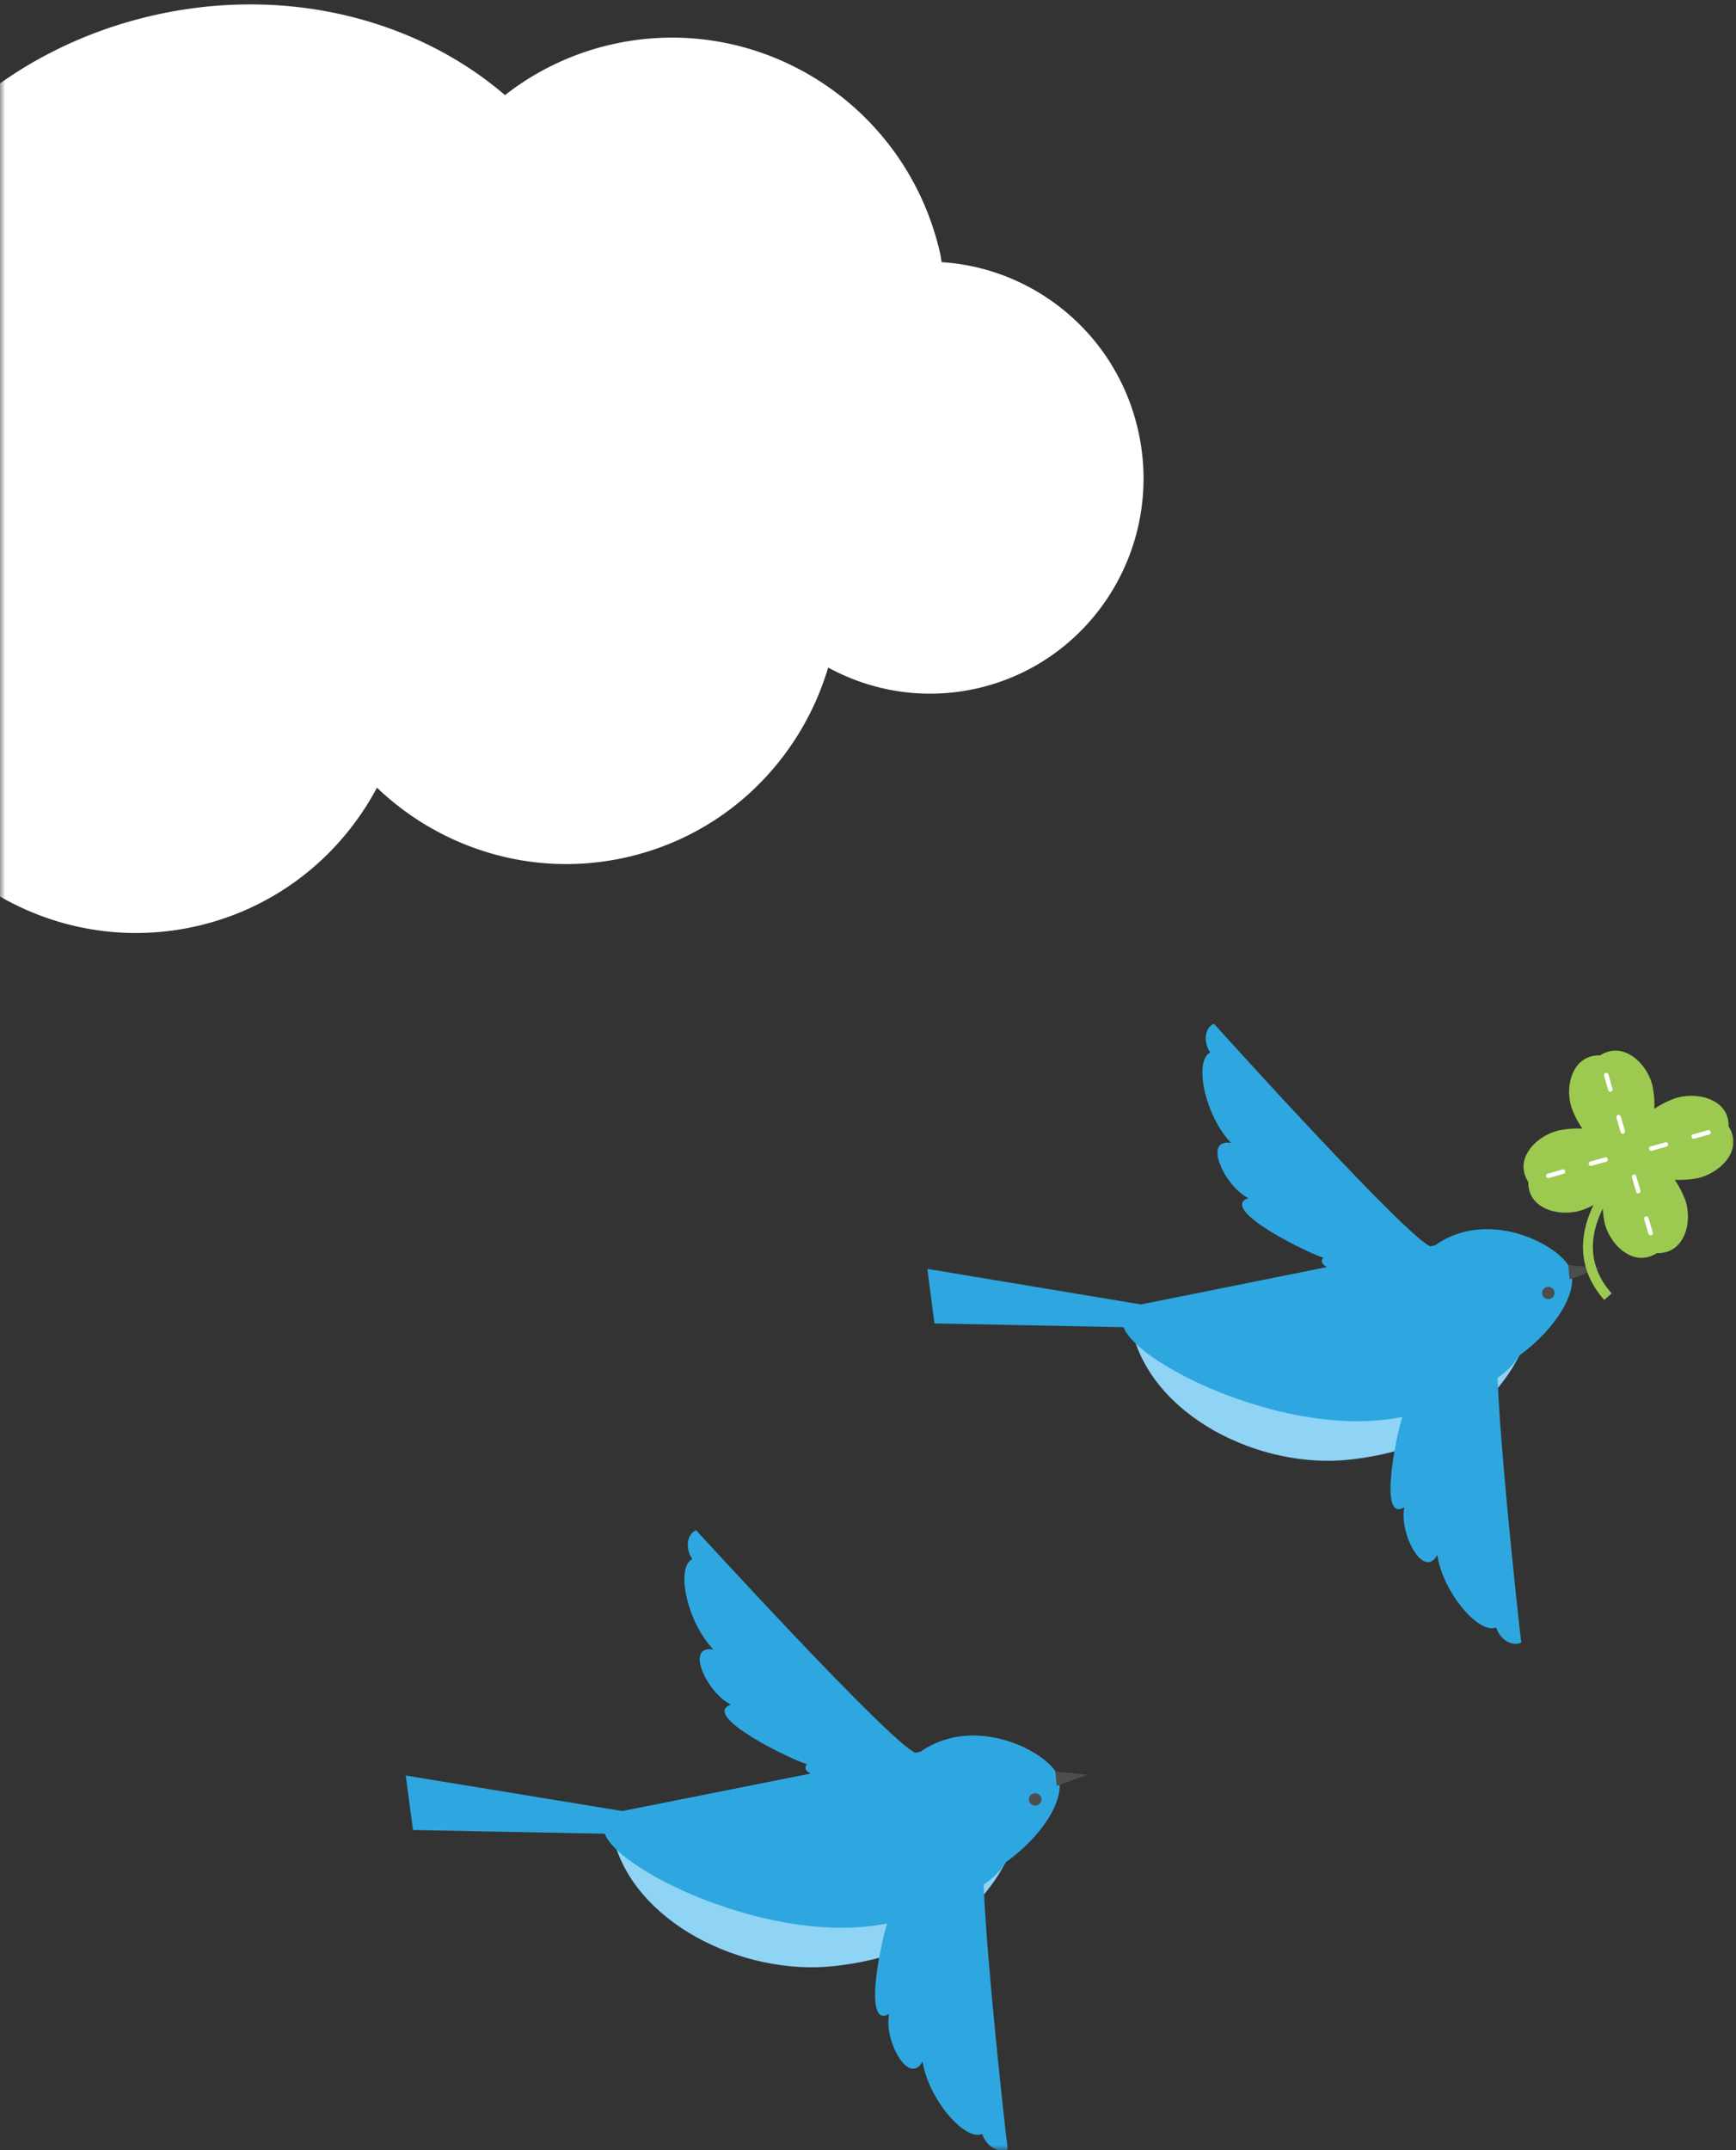 <svg width="168" height="208" fill="none" xmlns="http://www.w3.org/2000/svg"><rect width="100%" height="100%" fill="#333333" stroke="none"/><mask id="a" style="mask-type:alpha" maskUnits="userSpaceOnUse" x="0" y="0" width="168" height="208"><path fill="#D9D9D9" d="M0 0h168v208H0z"/></mask><g mask="url(#a)"><g clip-path="url(#clip0_315_26675)"><path d="M147.045 131.119c-2.606 5.003-7.654 9.113-16.41 10.077-8.756.974-19.242-4.242-21.117-12.603l37.527 2.526z" fill="#8FD3F5"/><path d="M110.415 126.188l-20.674-3.44.69 5.276 18.305.366c1.483 4.16 20.973 13.231 31.594 6.94 5.346-1.4 6.706-4.211 6.706-4.211 3.42-2.445 6.149-6.535 4.728-8.737-1.422-2.201-7.881-5.449-12.907-1.907" fill="#2EA7E0"/><path d="M138.402 120.556c-2.4-.994-20.396-20.933-20.932-21.532-.947.467-1.009 1.847-.35 2.79-1.617.822-.515 6.109 2.019 8.757-2.781-.497-.638 4.201 1.669 5.328-3.008 1.085 6.098 5.479 7.262 5.763-1.359 1.522 6.82 2.72 10.332-1.106zm6.594 9.417c-.701 2.476 2.091 28.148 2.225 28.929-.969.436-2.102-.375-2.431-1.471-1.659.73-5.172-3.42-5.697-7.012-1.339 2.456-3.729-2.131-3.183-4.607-2.73 1.634-.546-8.117-.041-9.193-2.06.101 3.904-6.322 9.137-6.646h-.01z" fill="#2EA7E0"/><path d="M151.763 122.373l3.091.304-2.957 1.086-.134-1.39zm-1.442 3.064a.612.612 0 01-.844.122.593.593 0 01-.124-.833.613.613 0 01.845-.121.591.591 0 01.123.832z" fill="#4E4D4D"/><path d="M157.542 111.667c1.854 2.659 4.728 2.649 6.593 2.334 2.163-.375 4.676-2.689 3.152-5.023.072-2.76-3.307-3.46-5.346-2.669-1.762.68-4.224 2.152-4.399 5.358z" fill="#9CCA50"/><path d="M157.615 111.718c2.688-1.826 2.668-4.657 2.338-6.504-.381-2.131-2.74-4.617-5.099-3.126-2.802-.071-3.502 3.258-2.688 5.277.7 1.745 2.183 4.17 5.449 4.353z" fill="#9CCA50"/><path d="M157.656 111.637c-1.854-2.659-4.728-2.649-6.603-2.324-2.163.376-4.666 2.689-3.152 5.023-.062 2.76 3.307 3.46 5.357 2.669 1.761-.68 4.223-2.152 4.398-5.368z" fill="#9CCA50"/><path d="M157.585 111.596c-2.689 1.827-2.668 4.658-2.338 6.505.381 2.13 2.74 4.616 5.099 3.125 2.801.071 3.502-3.257 2.688-5.277-.69-1.745-2.184-4.17-5.449-4.353z" fill="#9CCA50"/><path d="M155.832 114.843c-1.504 2.02-3.883 6.474-.227 10.594" stroke="#9CCA50" stroke-width=".958" stroke-miterlimit="10"/><path d="M165.34 109.546l-1.432.396m-2.689.771l-1.422.396m-4.357-7.113l.402 1.4m.793 2.669l.412 1.401m-7.211 4.282l1.422-.406m2.699-.771l1.422-.396m4.357 7.113l-.412-1.401m-.781-2.658l-.412-1.4" stroke="#fff" stroke-width=".434" stroke-miterlimit="10" stroke-linecap="round"/></g><g clip-path="url(#clip1_315_26675)"><path d="M97.338 180.117c-2.633 5.013-7.765 9.108-16.633 10.077-8.868.969-19.505-4.237-21.42-12.61l38.053 2.52v.013z" fill="#8FD3F5"/><path d="M60.218 175.195l-20.954-3.437.705 5.271 18.56.362c1.503 4.16 21.26 13.23 32.03 6.938 5.412-1.395 6.808-4.212 6.808-4.212 3.47-2.442 6.235-6.537 4.786-8.747-1.449-2.209-7.99-5.452-13.083-1.912" fill="#2EA7E0"/><path d="M88.578 169.561c-2.433-1.007-20.675-20.943-21.22-21.537-.957.465-1.024 1.847-.359 2.791-1.635.814-.518 6.111 2.048 8.759-2.819-.504-.638 4.199 1.688 5.323-3.044 1.086 6.183 5.491 7.366 5.763-1.383 1.524 6.914 2.713 10.477-1.112v.013zm6.687 9.419c-.718 2.468 2.114 28.14 2.26 28.928-.97.439-2.127-.375-2.473-1.473-1.675.736-5.238-3.424-5.77-7.016-1.356 2.455-3.79-2.132-3.23-4.599-2.766 1.628-.56-8.114-.04-9.186-2.088.103 3.961-6.331 9.253-6.641v-.013z" fill="#2EA7E0"/><path d="M102.126 171.37l3.124.31-2.991 1.085-.133-1.395zm-1.463 3.062a.623.623 0 01-.851.116.585.585 0 01-.12-.839.61.61 0 01.851-.116.596.596 0 01.12.839z" fill="#4E4D4D"/></g><path d="M91.133 25.376c-.06-.27-.08-.549-.142-.818-3.246-14.418-17.46-23.489-31.758-20.27A26.167 26.167 0 0048.87 9.201C40.317 1.86 27.745-1.417 14.93 1.468c-20.29 4.569-33.447 22.85-29.4 40.827a29.845 29.845 0 003.795 9.235 26.782 26.782 0 00-2.118 17.807c3.246 14.417 17.46 23.489 31.758 20.27 7.812-1.76 14.008-6.825 17.514-13.41 6.215 5.94 15.156 8.76 24.117 6.742 9.685-2.18 16.893-9.43 19.548-18.36 4.243 2.305 9.3 3.164 14.37 2.023 11.168-2.515 18.168-13.685 15.632-24.946-2.092-9.292-10.036-15.736-19.016-16.294l.004.014z" fill="#fff"/></g><defs><clipPath id="clip0_315_26675"><path fill="#fff" transform="matrix(-1 0 0 1 167.75 99.024)" d="M0 0h78v60H0z"/></clipPath><clipPath id="clip1_315_26675"><path fill="#fff" transform="matrix(-1 0 0 1 105.25 148.024)" d="M0 0h66v60H0z"/></clipPath></defs></svg>
